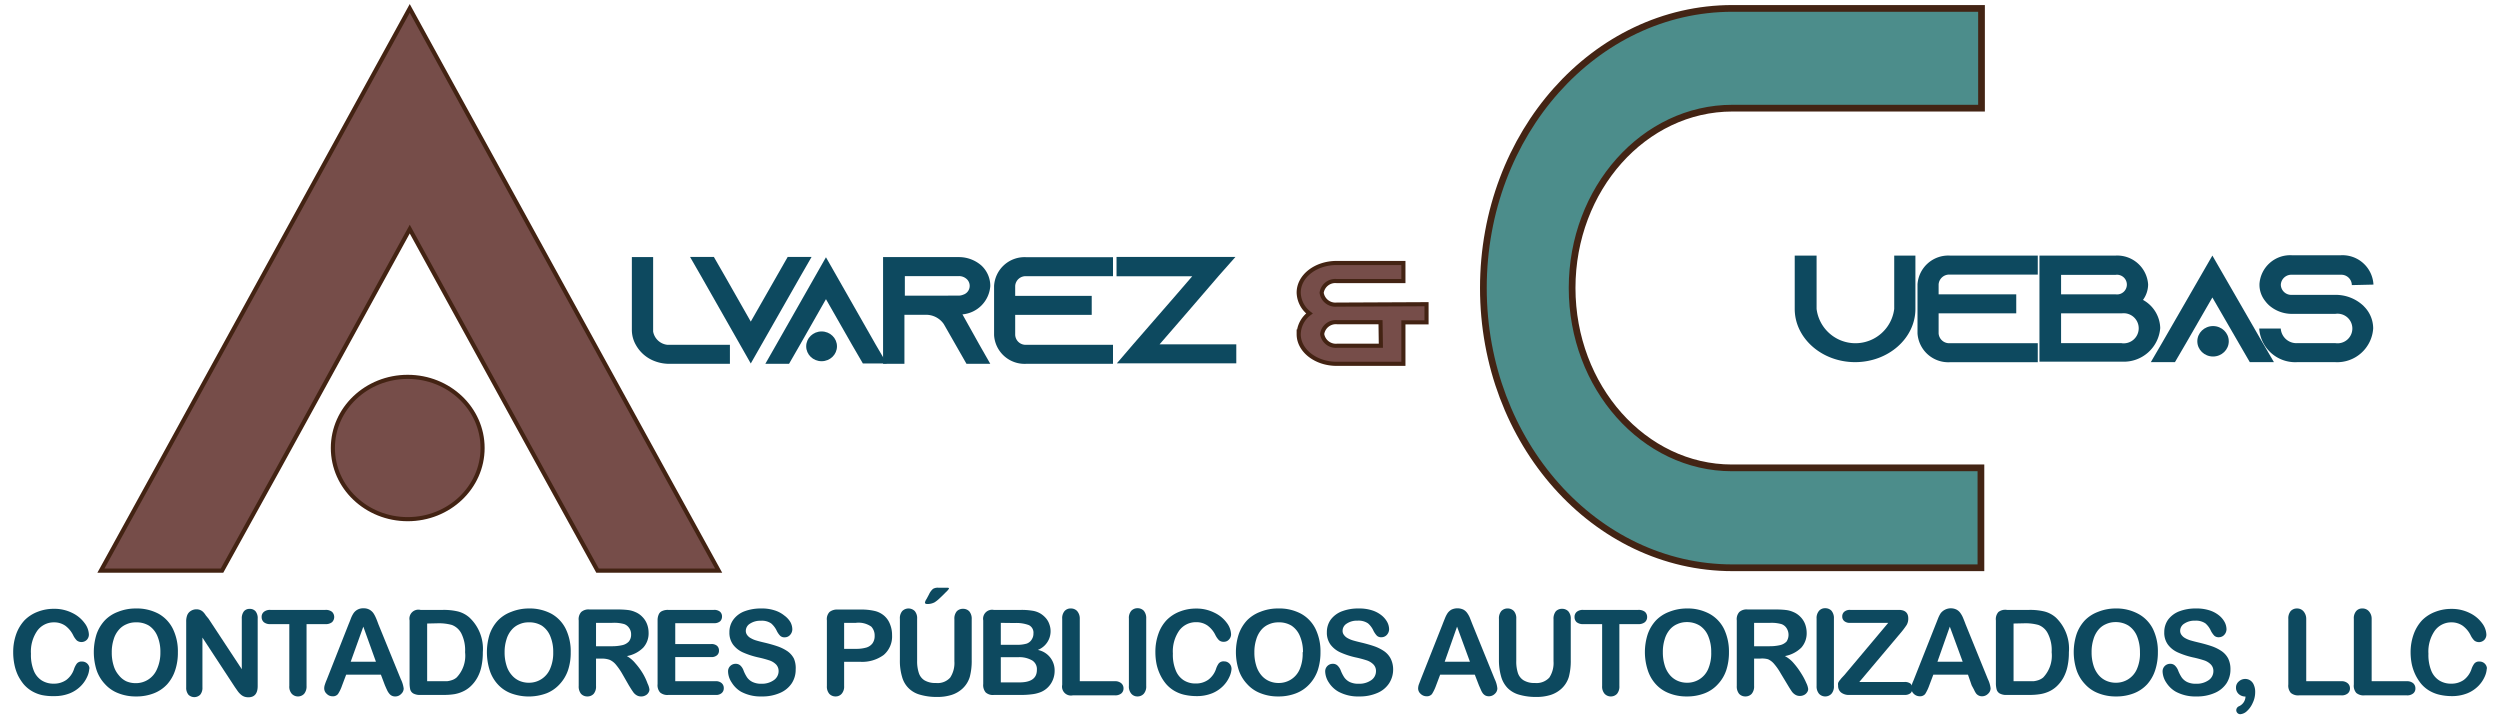 <svg xmlns="http://www.w3.org/2000/svg" id="Capa_1" data-name="Capa 1" viewBox="0 0 297.26 85.32"><defs><style>.cls-1,.cls-5{fill:#764d49;stroke:#432313;}.cls-1,.cls-2,.cls-5{stroke-miterlimit:10;}.cls-1{stroke-width:0.49px;}.cls-2{fill:#4c8d8b;stroke:#432414;stroke-width:0.8px;}.cls-3{isolation:isolate;}.cls-4{fill:#0d495f;}.cls-5{stroke-width:0.5px;}</style></defs><path class="cls-1" d="M169.62,36.17v2.16h-2.75v4.93h-7.94c-2.48,0-4.51-1.58-4.51-3.52a3.18,3.18,0,0,1,1.28-2.47,3.22,3.22,0,0,1-1.28-2.48c0-1.94,2-3.52,4.51-3.52h7.94v2.15h-7.94a1.64,1.64,0,0,0-1.78,1.39,1.65,1.65,0,0,0,1.78,1.41Zm-5.47,2.14H159a1.65,1.65,0,0,0-1.79,1.41A1.65,1.65,0,0,0,159,41.11h5.19Z"></path><path class="cls-2" d="M186.93,34.24c0,11.79,8.54,21.39,19,21.39h29.61V67.51H206c-16.33,0-29.62-14.92-29.62-33.27S189.64,1,206,1h29.61V12.86H206C195.47,12.86,186.93,22.46,186.93,34.24Z"></path><g class="cls-3"><path class="cls-4" d="M10.62,79.44a2.64,2.64,0,0,1-.24,1,3.75,3.75,0,0,1-.75,1.11,3.92,3.92,0,0,1-1.31.88,4.81,4.81,0,0,1-1.85.34A6.46,6.46,0,0,1,5,82.65a4.23,4.23,0,0,1-1.2-.47,3.88,3.88,0,0,1-1-.84,5.56,5.56,0,0,1-.68-1.07A5.67,5.67,0,0,1,1.71,79a7.2,7.2,0,0,1-.14-1.42,6.29,6.29,0,0,1,.36-2.19,4.79,4.79,0,0,1,1-1.65,4.39,4.39,0,0,1,1.56-1,5.21,5.21,0,0,1,1.9-.35,4.75,4.75,0,0,1,2.2.49,3.9,3.9,0,0,1,1.47,1.21,2.38,2.38,0,0,1,.51,1.36.91.91,0,0,1-.24.62.9.9,0,0,1-1.2.08,2.37,2.37,0,0,1-.44-.64,3.13,3.13,0,0,0-.94-1.12A2.32,2.32,0,0,0,6.43,74a2.43,2.43,0,0,0-2,1,4.35,4.35,0,0,0-.75,2.73,5,5,0,0,0,.33,2,2.47,2.47,0,0,0,.94,1.17,2.6,2.6,0,0,0,1.43.39,2.53,2.53,0,0,0,1.5-.44,2.63,2.63,0,0,0,.92-1.29,2.32,2.32,0,0,1,.33-.65.72.72,0,0,1,.62-.25.87.87,0,0,1,.89.89Z"></path><path class="cls-4" d="M16.14,72.35a5.52,5.52,0,0,1,2.72.63,4.18,4.18,0,0,1,1.71,1.82,6.1,6.1,0,0,1,.58,2.76,6.52,6.52,0,0,1-.32,2.13,4.66,4.66,0,0,1-.95,1.67,4.22,4.22,0,0,1-1.57,1.07,5.61,5.61,0,0,1-2.12.38,5.55,5.55,0,0,1-2.14-.39,4.09,4.09,0,0,1-1.57-1.08,4.5,4.5,0,0,1-1-1.67,7.14,7.14,0,0,1,0-4.26,4.66,4.66,0,0,1,1-1.66,4.2,4.2,0,0,1,1.55-1A5.62,5.62,0,0,1,16.14,72.35Zm2.93,5.2a4.78,4.78,0,0,0-.36-1.93,2.74,2.74,0,0,0-1-1.23A2.85,2.85,0,0,0,16.14,74a2.63,2.63,0,0,0-1.13.24,2.36,2.36,0,0,0-.9.67,3,3,0,0,0-.6,1.13,4.9,4.9,0,0,0-.22,1.54,5.11,5.11,0,0,0,.22,1.56,3,3,0,0,0,.62,1.15A2.5,2.5,0,0,0,15,81a2.78,2.78,0,0,0,1.13.23,2.71,2.71,0,0,0,2.51-1.61A4.69,4.69,0,0,0,19.07,77.55Z"></path><path class="cls-4" d="M24.8,73.57l3.95,6v-6a1.36,1.36,0,0,1,.25-.88.85.85,0,0,1,.69-.29.87.87,0,0,1,.7.29,1.3,1.3,0,0,1,.25.88v8c0,.89-.37,1.34-1.11,1.34a1.48,1.48,0,0,1-.49-.08,1.33,1.33,0,0,1-.42-.26,2.33,2.33,0,0,1-.36-.4l-.33-.47-3.86-5.89v5.92a1.27,1.27,0,0,1-.27.88,1,1,0,0,1-1.39,0,1.29,1.29,0,0,1-.27-.88v-7.8a2.06,2.06,0,0,1,.12-.78,1.06,1.06,0,0,1,.43-.51,1.21,1.21,0,0,1,.66-.19,1.13,1.13,0,0,1,.47.09,1.09,1.09,0,0,1,.35.24,2.2,2.2,0,0,1,.3.39Z"></path><path class="cls-4" d="M38.69,74.21H36.45v7.35a1.36,1.36,0,0,1-.29.94,1,1,0,0,1-.73.31,1,1,0,0,1-.74-.32,1.27,1.27,0,0,1-.29-.93V74.21H32.15a1.15,1.15,0,0,1-.78-.23.8.8,0,0,1-.26-.61.75.75,0,0,1,.27-.62,1.13,1.13,0,0,1,.77-.23h6.54a1.16,1.16,0,0,1,.79.23.86.86,0,0,1,0,1.23A1.18,1.18,0,0,1,38.69,74.21Z"></path><path class="cls-4" d="M45.77,81.49l-.48-1.27H41.16l-.49,1.3a4.47,4.47,0,0,1-.48,1,.76.76,0,0,1-.66.27.94.94,0,0,1-.68-.29.86.86,0,0,1-.3-.64,1.33,1.33,0,0,1,.07-.43,6,6,0,0,1,.23-.61l2.59-6.57c.08-.19.17-.41.27-.68a3.38,3.38,0,0,1,.33-.66,1.37,1.37,0,0,1,.47-.42,1.38,1.38,0,0,1,.71-.16,1.41,1.41,0,0,1,.71.16,1.47,1.47,0,0,1,.47.42,3.5,3.5,0,0,1,.29.54c.09.2.19.46.31.79l2.66,6.52A3.48,3.48,0,0,1,48,81.87a.88.88,0,0,1-.3.64.94.94,0,0,1-.71.3.85.85,0,0,1-.7-.33A1.91,1.91,0,0,1,46,82C45.91,81.82,45.84,81.64,45.77,81.49ZM41.7,78.68h3L43.2,74.51Z"></path><path class="cls-4" d="M50,72.52h2.68a7.22,7.22,0,0,1,1.79.19,3.28,3.28,0,0,1,1.36.73,5.09,5.09,0,0,1,1.58,4.11,7.73,7.73,0,0,1-.16,1.66,4.59,4.59,0,0,1-.49,1.36,4.18,4.18,0,0,1-.85,1.08,3.41,3.41,0,0,1-.89.58,3.92,3.92,0,0,1-1,.31,8,8,0,0,1-1.26.09H50a1.64,1.64,0,0,1-.85-.17.79.79,0,0,1-.37-.47,3.46,3.46,0,0,1-.08-.8V73.77A1.07,1.07,0,0,1,50,72.52Zm.79,1.62V81h1.56c.34,0,.61,0,.81,0a2.87,2.87,0,0,0,.6-.14,1.59,1.59,0,0,0,.54-.31,3.74,3.74,0,0,0,1-3,4.45,4.45,0,0,0-.45-2.24,2.11,2.11,0,0,0-1.12-1,5.8,5.8,0,0,0-1.61-.2Z"></path><path class="cls-4" d="M62.85,72.35a5.52,5.52,0,0,1,2.72.63,4.18,4.18,0,0,1,1.71,1.82,6.1,6.1,0,0,1,.58,2.76,6.52,6.52,0,0,1-.32,2.13,4.66,4.66,0,0,1-1,1.67A4.22,4.22,0,0,1,65,82.43a6.08,6.08,0,0,1-4.26,0,4.09,4.09,0,0,1-1.57-1.08,4.5,4.5,0,0,1-.95-1.67,7.14,7.14,0,0,1,0-4.26,4.66,4.66,0,0,1,1-1.66,4.2,4.2,0,0,1,1.55-1A5.62,5.62,0,0,1,62.85,72.35Zm2.93,5.2a4.78,4.78,0,0,0-.36-1.93,2.74,2.74,0,0,0-1-1.23A2.85,2.85,0,0,0,62.85,74a2.63,2.63,0,0,0-1.13.24,2.36,2.36,0,0,0-.9.67,3,3,0,0,0-.6,1.13A4.9,4.9,0,0,0,60,77.55a5.11,5.11,0,0,0,.22,1.56,3,3,0,0,0,.62,1.15,2.5,2.5,0,0,0,.91.69,2.78,2.78,0,0,0,1.13.23,2.71,2.71,0,0,0,2.51-1.61A4.69,4.69,0,0,0,65.78,77.55Z"></path><path class="cls-4" d="M71.59,78.31h-.72v3.25a1.34,1.34,0,0,1-.28.94,1,1,0,0,1-.75.31,1,1,0,0,1-.76-.32,1.39,1.39,0,0,1-.27-.93V73.77a1.27,1.27,0,0,1,.3-1,1.31,1.31,0,0,1,1-.3h3.35a9.94,9.94,0,0,1,1.18.06,3,3,0,0,1,.89.24,2.41,2.41,0,0,1,.84.57,2.46,2.46,0,0,1,.56.86,2.84,2.84,0,0,1,.19,1,2.52,2.52,0,0,1-.64,1.81,3.66,3.66,0,0,1-1.94,1,3.64,3.64,0,0,1,1,.85,8,8,0,0,1,.89,1.21A6.87,6.87,0,0,1,77,81.28a2.19,2.19,0,0,1,.22.7.68.68,0,0,1-.13.4.81.81,0,0,1-.35.31,1,1,0,0,1-.51.12,1,1,0,0,1-.58-.17,1.31,1.31,0,0,1-.4-.41c-.12-.16-.27-.41-.47-.73L74,80.14A7.62,7.62,0,0,0,73.21,79a2.09,2.09,0,0,0-.71-.54A2.64,2.64,0,0,0,71.59,78.31Zm1.18-4.25h-1.9v2.78h1.84A5.45,5.45,0,0,0,74,76.71a1.51,1.51,0,0,0,.77-.43,1.26,1.26,0,0,0,.27-.85,1.24,1.24,0,0,0-.22-.74,1.22,1.22,0,0,0-.59-.48A4.38,4.38,0,0,0,72.77,74.06Z"></path><path class="cls-4" d="M84.92,74.1H80.29v2.48h4.27a1,1,0,0,1,.7.21.74.74,0,0,1,.23.56.7.7,0,0,1-.23.56,1,1,0,0,1-.7.22H80.29V81h4.79a1,1,0,0,1,.73.23.76.76,0,0,1,.25.6.74.74,0,0,1-.25.58,1,1,0,0,1-.73.22H79.49a1.34,1.34,0,0,1-1-.29,1.31,1.31,0,0,1-.3-1V73.77a1.68,1.68,0,0,1,.14-.72.76.76,0,0,1,.41-.4,1.61,1.61,0,0,1,.71-.13h5.43a1.06,1.06,0,0,1,.74.22.74.74,0,0,1,.23.56.77.77,0,0,1-.23.58A1.06,1.06,0,0,1,84.92,74.1Z"></path><path class="cls-4" d="M94.61,79.6a2.94,2.94,0,0,1-.47,1.65,3.17,3.17,0,0,1-1.39,1.14,5.15,5.15,0,0,1-2.17.42,4.89,4.89,0,0,1-2.48-.57A3.24,3.24,0,0,1,87,81.15a2.43,2.43,0,0,1-.43-1.32.86.86,0,0,1,.26-.64.9.9,0,0,1,.66-.26.79.79,0,0,1,.55.21,1.49,1.49,0,0,1,.38.61,4.34,4.34,0,0,0,.42.81,1.7,1.7,0,0,0,.64.53,2.34,2.34,0,0,0,1.07.21A2.43,2.43,0,0,0,92,80.88a1.3,1.3,0,0,0,.58-1.06,1.14,1.14,0,0,0-.31-.82,2,2,0,0,0-.8-.48,12.54,12.54,0,0,0-1.3-.35,9.69,9.69,0,0,1-1.84-.6,3,3,0,0,1-1.17-.93,2.39,2.39,0,0,1-.43-1.47,2.48,2.48,0,0,1,.46-1.48,2.91,2.91,0,0,1,1.32-1,5.52,5.52,0,0,1,2-.34,4.85,4.85,0,0,1,1.61.23,3.43,3.43,0,0,1,1.14.61A2.6,2.6,0,0,1,94,74a1.89,1.89,0,0,1,.21.83,1,1,0,0,1-.26.66.84.84,0,0,1-.65.29.72.72,0,0,1-.53-.18,2.28,2.28,0,0,1-.4-.57,2.68,2.68,0,0,0-.67-.9,1.94,1.94,0,0,0-1.24-.32,2.21,2.21,0,0,0-1.29.35,1,1,0,0,0-.49.84.83.83,0,0,0,.17.52,1.25,1.25,0,0,0,.46.38,2.75,2.75,0,0,0,.59.25c.2.06.52.15,1,.26s1.09.28,1.55.44a5.08,5.08,0,0,1,1.19.59,2.45,2.45,0,0,1,.76.87A2.87,2.87,0,0,1,94.61,79.6Z"></path><path class="cls-4" d="M102.26,78.69h-1.89v2.87a1.3,1.3,0,0,1-.29.93.94.94,0,0,1-.73.32,1,1,0,0,1-.75-.32,1.32,1.32,0,0,1-.28-.92v-7.8a1.24,1.24,0,0,1,.31-1,1.44,1.44,0,0,1,1-.29h2.64a6.91,6.91,0,0,1,1.8.18,2.68,2.68,0,0,1,1.08.57,2.51,2.51,0,0,1,.68,1,3.38,3.38,0,0,1,.24,1.3,2.88,2.88,0,0,1-1,2.35A4.33,4.33,0,0,1,102.26,78.69Zm-.5-4.63h-1.39v3.09h1.39A4.28,4.28,0,0,0,103,77a1.42,1.42,0,0,0,.74-.5,1.48,1.48,0,0,0,.26-.9,1.54,1.54,0,0,0-.4-1.09A2.62,2.62,0,0,0,101.76,74.06Z"></path><path class="cls-4" d="M107,78.45V73.59a1.31,1.31,0,0,1,.28-.93,1.05,1.05,0,0,1,1.49,0,1.31,1.31,0,0,1,.28.93v5a4.41,4.41,0,0,0,.2,1.42,1.6,1.6,0,0,0,.67.88,2.49,2.49,0,0,0,1.36.32,2,2,0,0,0,1.7-.64,3.15,3.15,0,0,0,.5-1.94v-5a1.35,1.35,0,0,1,.28-.94,1,1,0,0,1,.74-.3,1,1,0,0,1,.75.3,1.36,1.36,0,0,1,.29.94v4.86a7.37,7.37,0,0,1-.23,2,3.12,3.12,0,0,1-.88,1.4,3.46,3.46,0,0,1-1.29.74,5.54,5.54,0,0,1-1.72.24,7,7,0,0,1-2-.26,3.07,3.07,0,0,1-1.38-.78,3,3,0,0,1-.78-1.35A6.69,6.69,0,0,1,107,78.45Zm4.55-8.57h.93c.24,0,.36,0,.36.11a2.22,2.22,0,0,1-.39.44c-.26.27-.52.52-.78.76a3.36,3.36,0,0,1-.55.43,1.8,1.8,0,0,1-.85.2c-.19,0-.29-.06-.29-.17a1,1,0,0,1,.18-.41l.31-.58a1.86,1.86,0,0,1,.47-.64A1.1,1.1,0,0,1,111.55,69.88Z"></path><path class="cls-4" d="M121.3,82.63h-3.1a1.28,1.28,0,0,1-1-.3,1.35,1.35,0,0,1-.29-1V73.77a1.07,1.07,0,0,1,1.25-1.25h3.29a7.75,7.75,0,0,1,1.26.09,2.69,2.69,0,0,1,1,.34,2.78,2.78,0,0,1,.64.54,2.14,2.14,0,0,1,.42.73,2.39,2.39,0,0,1-1.37,3.06,2.47,2.47,0,0,1,2,2.47,2.79,2.79,0,0,1-.44,1.53,2.62,2.62,0,0,1-1.18,1,4,4,0,0,1-1.06.27A9.76,9.76,0,0,1,121.3,82.63ZM119,74.06v2.61h1.88a4,4,0,0,0,1.19-.14,1.15,1.15,0,0,0,.64-.55,1.22,1.22,0,0,0,.17-.65,1,1,0,0,0-.54-1,4.18,4.18,0,0,0-1.67-.25Zm2.14,4.08H119v3h2.21c1.39,0,2.08-.49,2.08-1.49a1.22,1.22,0,0,0-.54-1.11A3,3,0,0,0,121.15,78.14Z"></path><path class="cls-4" d="M128.39,73.59V81h4.17a1.1,1.1,0,0,1,.76.24.78.78,0,0,1,.27.61.76.76,0,0,1-.26.6,1.13,1.13,0,0,1-.77.23h-5a1.06,1.06,0,0,1-1.26-1.25V73.59a1.31,1.31,0,0,1,.28-.93.94.94,0,0,1,.74-.31,1,1,0,0,1,.75.3A1.36,1.36,0,0,1,128.39,73.59Z"></path><path class="cls-4" d="M134.23,81.56v-8a1.31,1.31,0,0,1,.28-.93,1,1,0,0,1,.74-.31,1,1,0,0,1,.75.3,1.36,1.36,0,0,1,.29.94v8a1.31,1.31,0,0,1-.29.93,1,1,0,0,1-.75.32.94.94,0,0,1-.73-.32A1.3,1.3,0,0,1,134.23,81.56Z"></path><path class="cls-4" d="M146.44,79.44a2.64,2.64,0,0,1-.24,1,3.75,3.75,0,0,1-.75,1.11,3.92,3.92,0,0,1-1.31.88,4.81,4.81,0,0,1-1.85.34,6.62,6.62,0,0,1-1.47-.16,4.17,4.17,0,0,1-1.19-.47,3.88,3.88,0,0,1-1-.84,5.12,5.12,0,0,1-.68-1.07,5.67,5.67,0,0,1-.43-1.26,7.2,7.2,0,0,1-.14-1.42,6.29,6.29,0,0,1,.36-2.19,4.5,4.5,0,0,1,1-1.65,4.39,4.39,0,0,1,1.56-1,5.21,5.21,0,0,1,1.9-.35,4.71,4.71,0,0,1,2.19.49,3.85,3.85,0,0,1,1.48,1.21,2.38,2.38,0,0,1,.51,1.36.88.88,0,0,1-.25.62.77.77,0,0,1-.6.27.81.81,0,0,1-.59-.19,2.37,2.37,0,0,1-.44-.64,3.05,3.05,0,0,0-.95-1.12,2.3,2.3,0,0,0-1.34-.38,2.45,2.45,0,0,0-2,1,4.35,4.35,0,0,0-.75,2.73,4.85,4.85,0,0,0,.34,2,2.47,2.47,0,0,0,.94,1.17,2.56,2.56,0,0,0,1.42.39,2.51,2.51,0,0,0,1.5-.44,2.64,2.64,0,0,0,.93-1.29,2.32,2.32,0,0,1,.32-.65.74.74,0,0,1,.63-.25.87.87,0,0,1,.89.89Z"></path><path class="cls-4" d="M152,72.35a5.48,5.48,0,0,1,2.71.63,4.15,4.15,0,0,1,1.72,1.82,6.1,6.1,0,0,1,.58,2.76,6.8,6.8,0,0,1-.32,2.13,4.66,4.66,0,0,1-1,1.67,4.22,4.22,0,0,1-1.57,1.07,5.66,5.66,0,0,1-2.13.38,5.54,5.54,0,0,1-2.13-.39,4.09,4.09,0,0,1-1.57-1.08,4.5,4.5,0,0,1-1-1.67,6.94,6.94,0,0,1,0-4.26,4.64,4.64,0,0,1,1-1.66,4.32,4.32,0,0,1,1.56-1A5.58,5.58,0,0,1,152,72.35Zm2.93,5.2a4.78,4.78,0,0,0-.37-1.93,2.72,2.72,0,0,0-1-1.23A2.85,2.85,0,0,0,152,74a2.71,2.71,0,0,0-1.14.24,2.36,2.36,0,0,0-.9.67,3.1,3.1,0,0,0-.59,1.13,4.9,4.9,0,0,0-.22,1.54,5.11,5.11,0,0,0,.22,1.56,3.15,3.15,0,0,0,.61,1.15,2.54,2.54,0,0,0,.92.69,2.78,2.78,0,0,0,1.13.23,2.71,2.71,0,0,0,1.45-.4,2.68,2.68,0,0,0,1.05-1.21A4.69,4.69,0,0,0,154.89,77.55Z"></path><path class="cls-4" d="M165.65,79.6a3,3,0,0,1-.48,1.65,3.09,3.09,0,0,1-1.38,1.14,5.19,5.19,0,0,1-2.17.42,4.87,4.87,0,0,1-2.48-.57A3.27,3.27,0,0,1,158,81.15a2.51,2.51,0,0,1-.43-1.32.89.89,0,0,1,.92-.9.77.77,0,0,1,.55.21,1.61,1.61,0,0,1,.39.61,4.34,4.34,0,0,0,.42.81,1.75,1.75,0,0,0,.63.53,2.34,2.34,0,0,0,1.07.21,2.46,2.46,0,0,0,1.49-.42,1.29,1.29,0,0,0,.57-1.06,1.1,1.1,0,0,0-.31-.82,2,2,0,0,0-.79-.48,12.83,12.83,0,0,0-1.31-.35,9.34,9.34,0,0,1-1.83-.6,3,3,0,0,1-1.17-.93,2.39,2.39,0,0,1-.43-1.47,2.54,2.54,0,0,1,.45-1.48,3,3,0,0,1,1.33-1,5.43,5.43,0,0,1,2-.34,5,5,0,0,1,1.62.23,3.47,3.47,0,0,1,1.13.61,2.65,2.65,0,0,1,.66.8,1.89,1.89,0,0,1,.21.83,1,1,0,0,1-.26.66.86.86,0,0,1-.65.29.73.73,0,0,1-.54-.18,2.58,2.58,0,0,1-.4-.57,2.54,2.54,0,0,0-.66-.9,2,2,0,0,0-1.25-.32,2.16,2.16,0,0,0-1.28.35,1,1,0,0,0-.49.84.78.78,0,0,0,.17.52,1.3,1.3,0,0,0,.45.38,3,3,0,0,0,.59.25c.2.06.53.15,1,.26s1.09.28,1.55.44a5,5,0,0,1,1.18.59,2.47,2.47,0,0,1,.77.87A2.87,2.87,0,0,1,165.65,79.6Z"></path><path class="cls-4" d="M175.85,81.49l-.49-1.27h-4.12l-.49,1.3a5,5,0,0,1-.48,1,.78.78,0,0,1-.66.27,1,1,0,0,1-.69-.29.86.86,0,0,1-.3-.64,1.68,1.68,0,0,1,.07-.43l.23-.61,2.6-6.57c.07-.19.16-.41.27-.68a3.38,3.38,0,0,1,.33-.66,1.43,1.43,0,0,1,.46-.42,1.68,1.68,0,0,1,1.43,0,1.33,1.33,0,0,1,.46.42,2.86,2.86,0,0,1,.3.54l.31.79,2.65,6.52a3.22,3.22,0,0,1,.31,1.09.86.86,0,0,1-.29.64,1,1,0,0,1-.71.3.93.93,0,0,1-.42-.09,1,1,0,0,1-.29-.24,1.94,1.94,0,0,1-.25-.45Zm-4.07-2.81h3l-1.53-4.17Z"></path><path class="cls-4" d="M178.23,78.45V73.59a1.36,1.36,0,0,1,.28-.93,1,1,0,0,1,.74-.31,1,1,0,0,1,.76.31,1.31,1.31,0,0,1,.28.93v5a4.43,4.43,0,0,0,.19,1.42,1.62,1.62,0,0,0,.68.88,2.45,2.45,0,0,0,1.35.32,2.07,2.07,0,0,0,1.71-.64,3.15,3.15,0,0,0,.5-1.94v-5a1.41,1.41,0,0,1,.27-.94,1,1,0,0,1,.74-.3,1,1,0,0,1,.75.3,1.31,1.31,0,0,1,.29.94v4.86a7.37,7.37,0,0,1-.23,2,3.12,3.12,0,0,1-.88,1.4,3.49,3.49,0,0,1-1.28.74,5.58,5.58,0,0,1-1.72.24,7.08,7.08,0,0,1-2-.26,3.12,3.12,0,0,1-1.38-.78,3.21,3.21,0,0,1-.78-1.35A7,7,0,0,1,178.23,78.45Z"></path><path class="cls-4" d="M194.79,74.21h-2.24v7.35a1.35,1.35,0,0,1-.28.94,1,1,0,0,1-.74.31,1,1,0,0,1-.74-.32,1.31,1.31,0,0,1-.29-.93V74.21h-2.24a1.18,1.18,0,0,1-.79-.23.79.79,0,0,1-.25-.61.78.78,0,0,1,.26-.62,1.14,1.14,0,0,1,.78-.23h6.53a1.21,1.21,0,0,1,.8.23.81.81,0,0,1,.26.62.78.78,0,0,1-.27.61A1.18,1.18,0,0,1,194.79,74.21Z"></path><path class="cls-4" d="M200.55,72.35a5.48,5.48,0,0,1,2.71.63A4.15,4.15,0,0,1,205,74.8a6.24,6.24,0,0,1,.58,2.76,6.8,6.8,0,0,1-.32,2.13,4.54,4.54,0,0,1-1,1.67,4.1,4.1,0,0,1-1.56,1.07,5.66,5.66,0,0,1-2.13.38,5.54,5.54,0,0,1-2.13-.39,4.09,4.09,0,0,1-1.57-1.08,4.5,4.5,0,0,1-.95-1.67,6.94,6.94,0,0,1,0-4.26,4.64,4.64,0,0,1,1-1.66,4.28,4.28,0,0,1,1.55-1A5.67,5.67,0,0,1,200.55,72.35Zm2.92,5.2a4.78,4.78,0,0,0-.36-1.93,2.72,2.72,0,0,0-1-1.23,2.85,2.85,0,0,0-1.54-.42,2.71,2.71,0,0,0-1.14.24,2.36,2.36,0,0,0-.9.67,3.1,3.1,0,0,0-.59,1.13,4.9,4.9,0,0,0-.22,1.54,5.11,5.11,0,0,0,.22,1.56,3.15,3.15,0,0,0,.61,1.15,2.54,2.54,0,0,0,.92.69,2.78,2.78,0,0,0,1.13.23,2.71,2.71,0,0,0,1.45-.4,2.68,2.68,0,0,0,1.05-1.21A4.69,4.69,0,0,0,203.47,77.55Z"></path><path class="cls-4" d="M209.29,78.31h-.72v3.25a1.34,1.34,0,0,1-.29.94,1,1,0,0,1-.74.31,1,1,0,0,1-.76-.32,1.39,1.39,0,0,1-.27-.93V73.77a1.27,1.27,0,0,1,.3-1,1.31,1.31,0,0,1,1-.3h3.34a10,10,0,0,1,1.19.06,3.06,3.06,0,0,1,.89.24,2.5,2.5,0,0,1,.84.57,2.46,2.46,0,0,1,.56.86,3.05,3.05,0,0,1,.19,1,2.56,2.56,0,0,1-.64,1.81,3.73,3.73,0,0,1-1.95,1,3.54,3.54,0,0,1,1.05.85,8.76,8.76,0,0,1,.89,1.21,7.69,7.69,0,0,1,.61,1.15,2.19,2.19,0,0,1,.22.7.68.68,0,0,1-.13.4.88.88,0,0,1-.35.31,1.07,1.07,0,0,1-.51.12,1,1,0,0,1-.58-.17,1.34,1.34,0,0,1-.41-.41c-.11-.16-.27-.41-.46-.73l-.82-1.36a6.9,6.9,0,0,0-.8-1.15,2,2,0,0,0-.71-.54A2.58,2.58,0,0,0,209.29,78.31Zm1.17-4.25h-1.89v2.78h1.84a5.36,5.36,0,0,0,1.24-.13,1.55,1.55,0,0,0,.78-.43,1.47,1.47,0,0,0,0-1.59,1.2,1.2,0,0,0-.6-.48A4.34,4.34,0,0,0,210.46,74.06Z"></path><path class="cls-4" d="M216,81.56v-8a1.31,1.31,0,0,1,.29-.93.93.93,0,0,1,.73-.31,1,1,0,0,1,.75.3,1.36,1.36,0,0,1,.29.94v8a1.31,1.31,0,0,1-.29.93,1,1,0,0,1-.75.32,1,1,0,0,1-.73-.32A1.35,1.35,0,0,1,216,81.56Z"></path><path class="cls-4" d="M219.3,80.27l5.22-6.21H220a1,1,0,0,1-.71-.21.69.69,0,0,1-.24-.55.71.71,0,0,1,.24-.56,1,1,0,0,1,.71-.22h5.78c.74,0,1.12.35,1.12,1a1.49,1.49,0,0,1-.19.79,10.16,10.16,0,0,1-.76,1l-4.87,5.78h5.37a1.12,1.12,0,0,1,.72.2.69.69,0,0,1,.23.55.77.77,0,0,1-.23.58,1.07,1.07,0,0,1-.72.21H219.9a1.49,1.49,0,0,1-1-.3,1,1,0,0,1-.34-.8,1.07,1.07,0,0,1,0-.32,1.43,1.43,0,0,1,.15-.27l.26-.32Z"></path><path class="cls-4" d="M234.44,81.49,234,80.22h-4.12l-.49,1.3a5,5,0,0,1-.48,1,.78.78,0,0,1-.66.27,1,1,0,0,1-.69-.29.88.88,0,0,1-.29-.64,1.33,1.33,0,0,1,.07-.43c0-.14.12-.35.22-.61l2.6-6.57c.08-.19.16-.41.27-.68a3.38,3.38,0,0,1,.33-.66,1.54,1.54,0,0,1,1.89-.42,1.33,1.33,0,0,1,.46.42,2.86,2.86,0,0,1,.3.54c.08.2.19.46.31.79l2.65,6.52a3.3,3.3,0,0,1,.32,1.09.88.88,0,0,1-.3.64,1,1,0,0,1-.71.3.86.86,0,0,1-.41-.09.89.89,0,0,1-.3-.24,2.41,2.41,0,0,1-.25-.45Zm-4.07-2.81h3l-1.53-4.17Z"></path><path class="cls-4" d="M238.63,72.52h2.67a7.25,7.25,0,0,1,1.8.19,3.28,3.28,0,0,1,1.36.73A5.12,5.12,0,0,1,246,77.55a7.73,7.73,0,0,1-.16,1.66,4.88,4.88,0,0,1-.49,1.36,4.18,4.18,0,0,1-.85,1.08,3.41,3.41,0,0,1-.89.58,4,4,0,0,1-1.05.31,7.89,7.89,0,0,1-1.25.09h-2.68a1.61,1.61,0,0,1-.85-.17.79.79,0,0,1-.37-.47,2.94,2.94,0,0,1-.09-.8V73.77a1.27,1.27,0,0,1,.3-1A1.33,1.33,0,0,1,238.63,72.52Zm.79,1.62V81H241c.34,0,.61,0,.8,0a2.82,2.82,0,0,0,.61-.14,1.81,1.81,0,0,0,.54-.31,3.77,3.77,0,0,0,1-3,4.33,4.33,0,0,0-.46-2.24,2.05,2.05,0,0,0-1.11-1,5.8,5.8,0,0,0-1.61-.2Z"></path><path class="cls-4" d="M251.52,72.35a5.46,5.46,0,0,1,2.71.63A4.15,4.15,0,0,1,256,74.8a6.1,6.1,0,0,1,.58,2.76,6.8,6.8,0,0,1-.32,2.13,4.66,4.66,0,0,1-.95,1.67,4.22,4.22,0,0,1-1.57,1.07,5.66,5.66,0,0,1-2.13.38,5.54,5.54,0,0,1-2.13-.39,4.09,4.09,0,0,1-1.57-1.08,4.5,4.5,0,0,1-1-1.67,6.94,6.94,0,0,1,0-4.26,4.64,4.64,0,0,1,1-1.66,4.32,4.32,0,0,1,1.56-1A5.58,5.58,0,0,1,251.52,72.35Zm2.93,5.2a5,5,0,0,0-.36-1.93,2.8,2.8,0,0,0-1-1.23,2.85,2.85,0,0,0-1.54-.42,2.71,2.71,0,0,0-1.14.24,2.36,2.36,0,0,0-.9.67,3.1,3.1,0,0,0-.59,1.13,4.9,4.9,0,0,0-.22,1.54,5.11,5.11,0,0,0,.22,1.56,3.15,3.15,0,0,0,.61,1.15,2.54,2.54,0,0,0,.92.69,2.78,2.78,0,0,0,1.13.23,2.71,2.71,0,0,0,1.45-.4,2.68,2.68,0,0,0,1.05-1.21A4.55,4.55,0,0,0,254.45,77.55Z"></path><path class="cls-4" d="M265.21,79.6a3,3,0,0,1-.47,1.65,3.17,3.17,0,0,1-1.39,1.14,5.15,5.15,0,0,1-2.17.42,4.87,4.87,0,0,1-2.48-.57,3.27,3.27,0,0,1-1.13-1.09,2.51,2.51,0,0,1-.43-1.32.89.89,0,0,1,.92-.9.77.77,0,0,1,.55.21,1.61,1.61,0,0,1,.39.61,4.34,4.34,0,0,0,.42.81,1.75,1.75,0,0,0,.63.53,2.34,2.34,0,0,0,1.07.21,2.46,2.46,0,0,0,1.49-.42,1.29,1.29,0,0,0,.57-1.06,1.1,1.1,0,0,0-.31-.82,2,2,0,0,0-.79-.48,12.83,12.83,0,0,0-1.31-.35,9.34,9.34,0,0,1-1.83-.6,3,3,0,0,1-1.17-.93,2.39,2.39,0,0,1-.43-1.47,2.54,2.54,0,0,1,.45-1.48,3,3,0,0,1,1.33-1,5.43,5.43,0,0,1,2-.34,5,5,0,0,1,1.62.23,3.47,3.47,0,0,1,1.13.61,2.65,2.65,0,0,1,.66.8,1.89,1.89,0,0,1,.21.83,1,1,0,0,1-.26.66.86.86,0,0,1-.65.29.75.75,0,0,1-.54-.18,2.58,2.58,0,0,1-.4-.57,2.54,2.54,0,0,0-.66-.9A2,2,0,0,0,261,73.8a2.16,2.16,0,0,0-1.28.35,1,1,0,0,0-.49.84.83.83,0,0,0,.17.52,1.3,1.3,0,0,0,.45.38,3,3,0,0,0,.59.25c.2.06.53.15,1,.26s1.09.28,1.55.44a5,5,0,0,1,1.18.59,2.47,2.47,0,0,1,.77.87A2.87,2.87,0,0,1,265.21,79.6Z"></path><path class="cls-4" d="M267,82.82a1.16,1.16,0,0,1-.79-.28,1,1,0,0,1-.34-.78.93.93,0,0,1,.33-.73,1.1,1.1,0,0,1,.77-.3,1.06,1.06,0,0,1,.6.18,1.13,1.13,0,0,1,.42.53,2,2,0,0,1,.16.85,2.9,2.9,0,0,1-.29,1.28,2.85,2.85,0,0,1-.71,1,1.28,1.28,0,0,1-.76.35.47.47,0,0,1-.35-.14.49.49,0,0,1-.14-.33.53.53,0,0,1,.29-.46A1.3,1.3,0,0,0,267,82.82Z"></path><path class="cls-4" d="M274.22,73.59V81h4.17a1.08,1.08,0,0,1,.76.24.78.78,0,0,1,.27.61.76.76,0,0,1-.26.6,1.11,1.11,0,0,1-.77.23h-5a1.34,1.34,0,0,1-1-.29,1.31,1.31,0,0,1-.3-1V73.59a1.36,1.36,0,0,1,.28-.93,1,1,0,0,1,.74-.31,1,1,0,0,1,.75.3A1.36,1.36,0,0,1,274.22,73.59Z"></path><path class="cls-4" d="M282,73.59V81h4.17a1.13,1.13,0,0,1,.77.24.8.8,0,0,1,.26.61.73.73,0,0,1-.26.6,1.11,1.11,0,0,1-.77.23h-5a1.35,1.35,0,0,1-1-.29,1.31,1.31,0,0,1-.29-1V73.59a1.31,1.31,0,0,1,.28-.93.92.92,0,0,1,.73-.31,1,1,0,0,1,.75.3A1.31,1.31,0,0,1,282,73.59Z"></path><path class="cls-4" d="M295.69,79.44a2.64,2.64,0,0,1-.24,1,3.75,3.75,0,0,1-.75,1.11,3.92,3.92,0,0,1-1.31.88,4.81,4.81,0,0,1-1.85.34,6.46,6.46,0,0,1-1.46-.16,4.23,4.23,0,0,1-1.2-.47,3.88,3.88,0,0,1-1-.84,5.56,5.56,0,0,1-.68-1.07,5.67,5.67,0,0,1-.43-1.26,7.2,7.2,0,0,1-.14-1.42A6.29,6.29,0,0,1,287,75.4a4.79,4.79,0,0,1,1-1.65,4.39,4.39,0,0,1,1.56-1,5.21,5.21,0,0,1,1.9-.35,4.75,4.75,0,0,1,2.2.49,3.9,3.9,0,0,1,1.47,1.21,2.38,2.38,0,0,1,.51,1.36.91.91,0,0,1-.24.62.9.9,0,0,1-1.2.08,2.37,2.37,0,0,1-.44-.64,3.13,3.13,0,0,0-.94-1.12A2.32,2.32,0,0,0,291.5,74a2.43,2.43,0,0,0-2,1,4.35,4.35,0,0,0-.75,2.73,5,5,0,0,0,.33,2,2.47,2.47,0,0,0,.94,1.17,2.6,2.6,0,0,0,1.43.39,2.53,2.53,0,0,0,1.5-.44,2.69,2.69,0,0,0,.92-1.29,2.32,2.32,0,0,1,.33-.65.72.72,0,0,1,.62-.25.87.87,0,0,1,.89.89Z"></path></g><path class="cls-5" d="M85.45,67.85H71.05L64.46,55.9,48.72,27.24,33,55.9,26.4,67.85H12L18.58,55.9,48.72,1,78.87,55.9Z"></path><ellipse class="cls-1" cx="48.48" cy="53.27" rx="8.9" ry="8.46"></ellipse><path class="cls-4" d="M227.75,30.39v6.34c0,3.49-3.22,6.33-7.17,6.33s-7.18-2.84-7.18-6.33V30.39H216v6.34a4.65,4.65,0,0,0,9.23,0V30.39Z"></path><path class="cls-4" d="M230.51,33.81V35h9.23v2.26h-9.23v2.39a1.26,1.26,0,0,0,1.32,1.16H242.3v2.26H231.83A3.67,3.67,0,0,1,228,39.64V33.81a3.67,3.67,0,0,1,3.86-3.42H242.3v2.26H231.83A1.26,1.26,0,0,0,230.51,33.81Z"></path><path class="cls-4" d="M256.86,39a4.34,4.34,0,0,1-4.58,4H242.5V30.39h9.05a3.68,3.68,0,0,1,3.87,3.42,3.15,3.15,0,0,1-.61,1.85A3.93,3.93,0,0,1,256.86,39ZM245.07,35h6.5a1.17,1.17,0,1,0,0-2.32h-6.5Zm7.21,5.81a1.79,1.79,0,1,0,0-3.55h-7.21V40.8h7.21Z"></path><path class="cls-4" d="M270.38,43.06h-2.87L266.2,40.8l-3.14-5.43-3.13,5.43-1.32,2.26h-2.87l1.32-2.26,6-10.41,6,10.41Z"></path><path class="cls-4" d="M279.64,33.9v-.07a1.25,1.25,0,0,0-1.31-1.16h-5.82a1.25,1.25,0,0,0-1.31,1.16v.07a1.24,1.24,0,0,0,1.31,1.16h5.17a4.81,4.81,0,0,1,3.34,1.3l.16.17a3.69,3.69,0,0,1,1,2.53,4.29,4.29,0,0,1-4.53,4h-4.49a4.29,4.29,0,0,1-4.53-4h2.56a1.87,1.87,0,0,0,2,1.74h4.49a1.76,1.76,0,1,0,0-3.48h-5.17a4.11,4.11,0,0,1-2.69-1,3.62,3.62,0,0,1-.49-.54,3.08,3.08,0,0,1-.67-1.94v-.07a3.66,3.66,0,0,1,3.85-3.42h5.82a3.69,3.69,0,0,1,3.88,3.42v.07Z"></path><ellipse class="cls-4" cx="263.14" cy="40.58" rx="1.87" ry="1.81"></ellipse><path class="cls-4" d="M86.79,41v2.26H79.6a4.88,4.88,0,0,1-2-.42,4.27,4.27,0,0,1-2-1.84,3.59,3.59,0,0,1-.47-1.78V30.57h2.53v8.85A1.93,1.93,0,0,0,79.36,41Z"></path><path class="cls-4" d="M96.5,30.55l-1.3,2.26L89.27,43.22,83.35,32.81l-1.3-2.26h2.83l1.3,2.26,3.09,5.43,3.1-5.43,1.29-2.26Z"></path><path class="cls-4" d="M105.44,43.22H102.6L101.31,41l-3.1-5.43L95.12,41l-1.3,2.26H91L92.29,41l5.92-10.41L104.14,41Z"></path><path class="cls-4" d="M116.46,41l1.29,2.26h-2.83L113.63,41l-1.36-2.38-.06-.1a2.55,2.55,0,0,0-2.14-1.09h-2.53v5.83H105V30.57H114a4.06,4.06,0,0,1,2.69,1A3.3,3.3,0,0,1,117.75,34a3.64,3.64,0,0,1-3.31,3.38ZM114,35.15a1.4,1.4,0,0,0,.53-.11,1.1,1.1,0,0,0,.38-1.89,1.36,1.36,0,0,0-.91-.32h-6.41v2.33Z"></path><path class="cls-4" d="M120.71,34v1.18h9.1v2.26h-9.1V39.8A1.24,1.24,0,0,0,122,41h10.34v2.26H122a3.63,3.63,0,0,1-3.8-3.42V34a3.63,3.63,0,0,1,3.8-3.42h10.34v2.26H122A1.24,1.24,0,0,0,120.71,34Z"></path><path class="cls-4" d="M147,40.94V43.2H136l0,0h-3.2l0,0,1.94-2.26,3.48-4,1.6-1.84,1.94-2.25h-9V30.55H146.9l-2,2.26-3.52,4.09-1.6,1.85-1.9,2.19Z"></path><ellipse class="cls-4" cx="97.69" cy="41.18" rx="1.83" ry="1.77"></ellipse></svg>